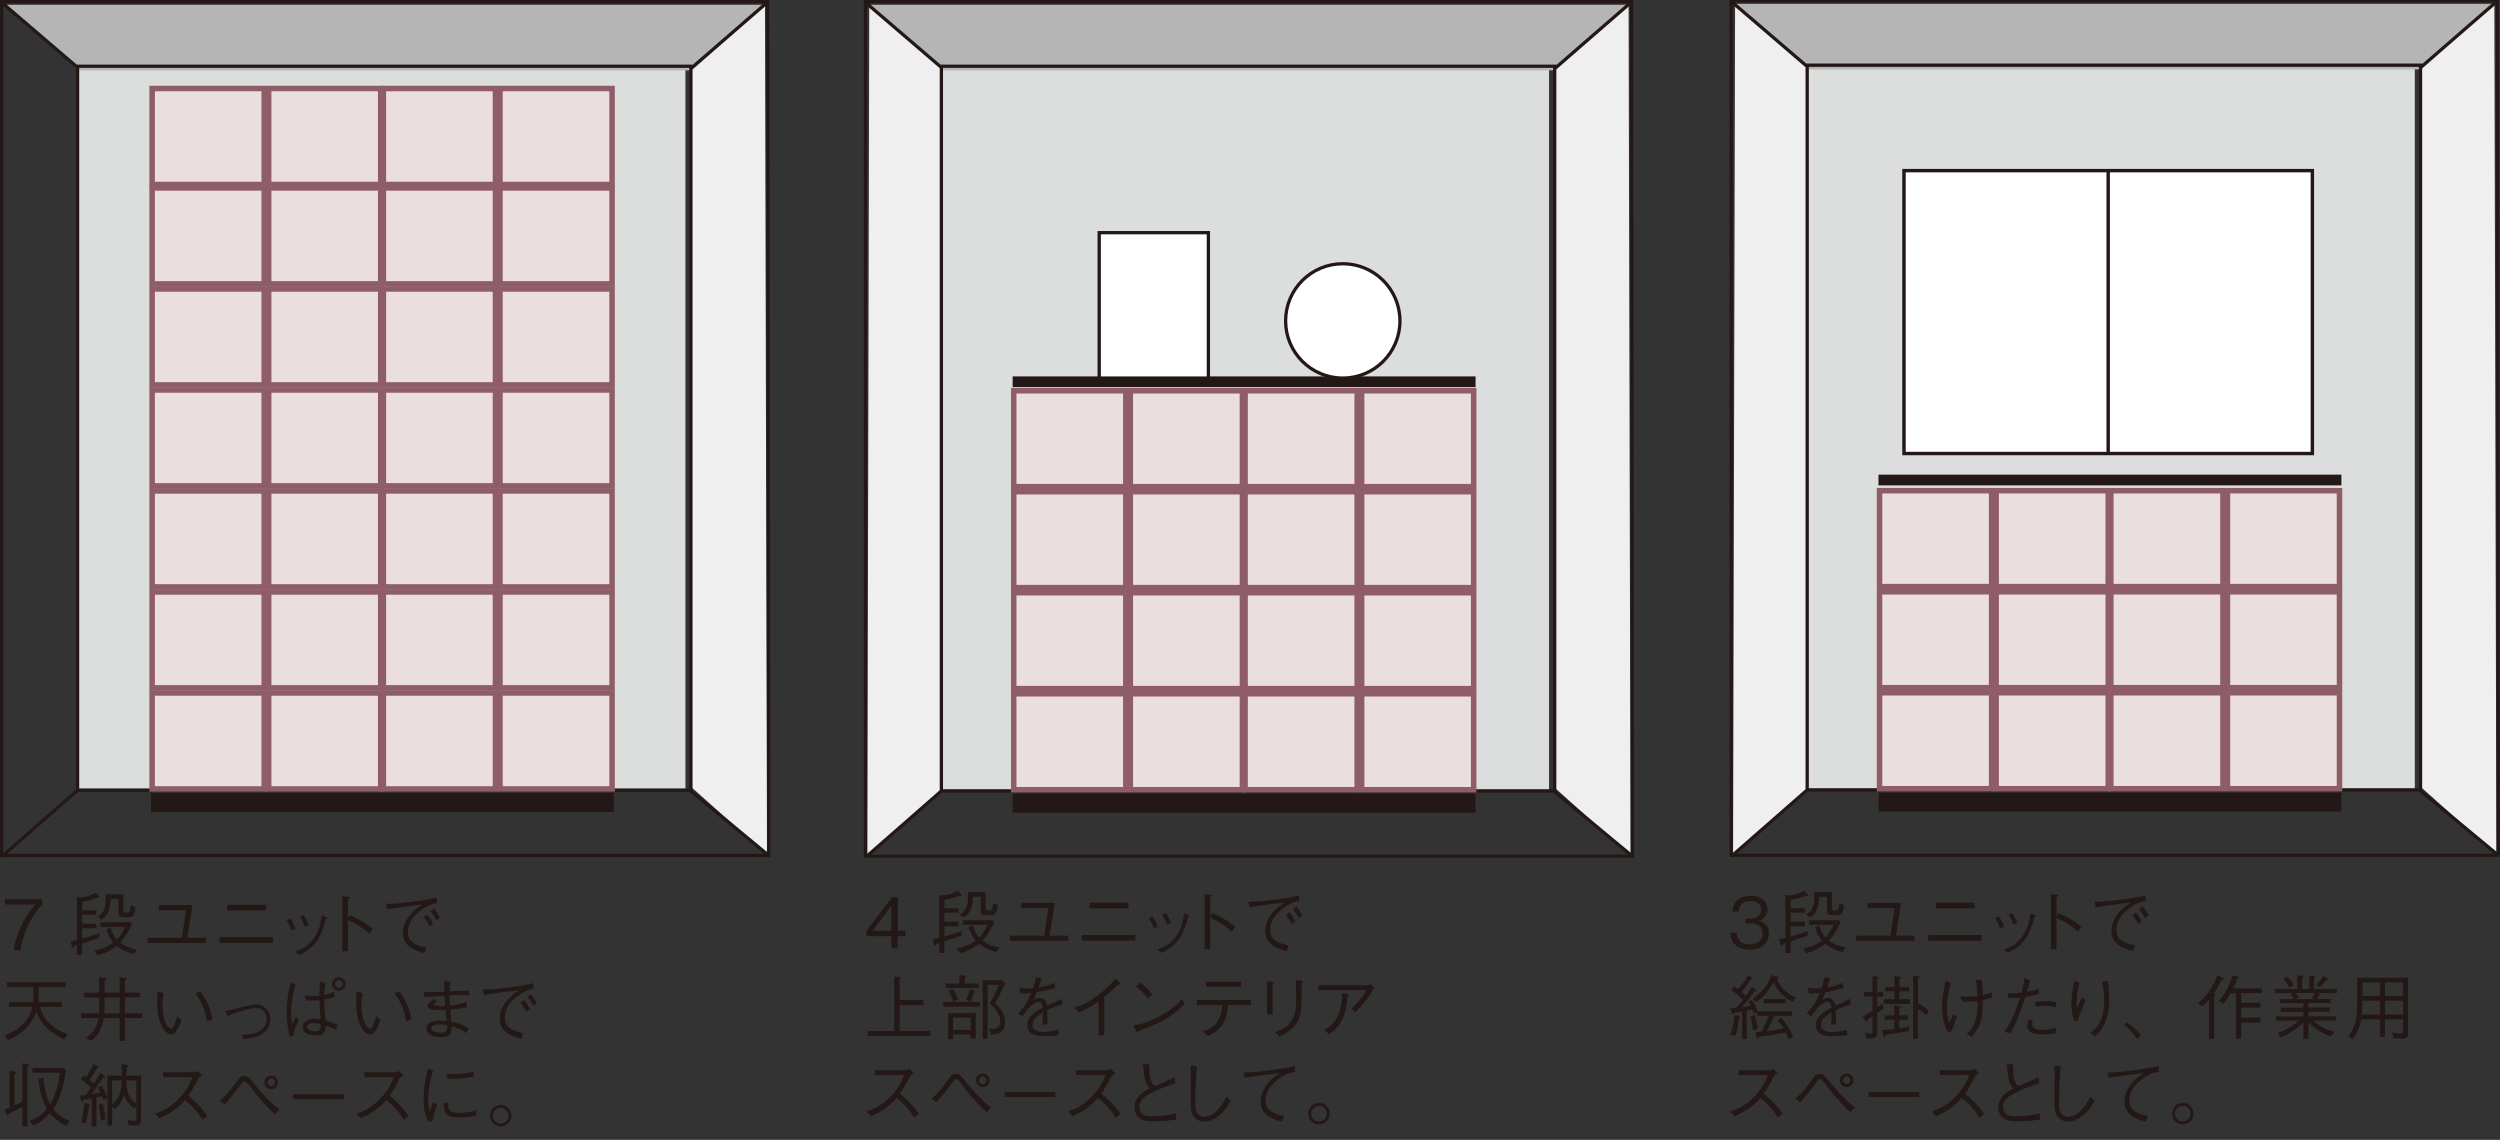 <?xml version="1.0" encoding="utf-8"?>
<!-- Generator: Adobe Illustrator 28.2.0, SVG Export Plug-In . SVG Version: 6.00 Build 0)  -->
<svg version="1.1" id="レイヤー_1" xmlns="http://www.w3.org/2000/svg" xmlns:xlink="http://www.w3.org/1999/xlink" x="0px"
	 y="0px" viewBox="0 0 420.21 191.59" style="enable-background:new 0 0 420.21 191.59;" xml:space="preserve">
<rect x="0" y="0" width="420.21" height="191.59" fill="#333333" stroke="none"/>
<style type="text/css">
	.st0{fill:#DCDDDD;}
	.st1{fill:#B5B5B6;}
	.st2{fill:#EFEFEF;}
	.st3{clip-path:url(#SVGID_00000057863287341412195550000015983444827301800838_);fill:none;stroke:#231815;stroke-width:0.554;}
	.st4{fill:none;stroke:#231815;stroke-width:3.191;}
	.st5{fill:#EADEE0;}
	.st6{fill:none;stroke:#8E5D68;stroke-width:0.923;}
	.st7{clip-path:url(#SVGID_00000150096917210719867820000014247199699179865237_);fill:none;stroke:#231815;stroke-width:0.554;}
	.st8{fill:none;stroke:#231815;stroke-width:1.806;}
	.st9{clip-path:url(#SVGID_00000040552214255443460530000010462628960457227699_);fill:#FFFFFF;}
	.st10{clip-path:url(#SVGID_00000120550844807065492270000000528468973158718602_);fill:none;stroke:#231815;stroke-width:0.554;}
	.st11{clip-path:url(#SVGID_00000078004788498010523370000018106693856291965834_);fill:#FFFFFF;}
	.st12{clip-path:url(#SVGID_00000013879090832870563220000005329341271695582594_);fill:none;stroke:#231815;stroke-width:0.554;}
	.st13{fill:none;stroke:#231815;stroke-width:0.554;}
	.st14{fill:#FFFFFF;}
	.st15{fill:none;stroke:#231815;stroke-width:0.576;}
	.st16{fill:#231815;}
</style>
<g>
	<rect x="12.98" y="11.47" class="st0" width="102.23" height="121.11"/>
	<polygon class="st1" points="0.96,0.81 13.31,11.83 116.24,11.83 128.59,0.81 	"/>
	<polygon class="st2" points="116.24,11.83 116.24,132.33 128.92,143.67 128.58,0.82 	"/>
	<g>
		<g>
			<defs>
				<rect id="SVGID_1_" width="129.49" height="144.22"/>
			</defs>
			<clipPath id="SVGID_00000090986954752811067340000002900246139140766622_">
				<use xlink:href="#SVGID_1_"  style="overflow:visible;"/>
			</clipPath>
			
				<path style="clip-path:url(#SVGID_00000090986954752811067340000002900246139140766622_);fill:none;stroke:#231815;stroke-width:0.554;" d="
				M129.04,0.28H0.28v143.51h128.94L129.04,0.28z M116.02,11.61l12.65-10.96 M13.04,11.34L0.25,0.39 M115.95,132.82l13.19,10.92
				 M13.04,132.82L0.25,144.01 M116.14,132.82H13.04V11.13h103.09v121.69H116.14z"/>
		</g>
	</g>
	<line class="st4" x1="25.38" y1="134.86" x2="103.19" y2="134.86"/>
	<rect x="25.56" y="116.48" class="st5" width="18.84" height="16.13"/>
	<rect x="25.57" y="116.48" class="st6" width="18.84" height="16.13"/>
	<rect x="45.16" y="116.48" class="st5" width="18.83" height="16.13"/>
	<rect x="45.16" y="116.48" class="st6" width="18.83" height="16.13"/>
	<rect x="25.56" y="99.5" class="st5" width="18.84" height="16.12"/>
	<rect x="25.57" y="99.5" class="st6" width="18.84" height="16.12"/>
	<rect x="45.16" y="99.5" class="st5" width="18.83" height="16.12"/>
	<rect x="45.16" y="99.5" class="st6" width="18.83" height="16.12"/>
	<rect x="25.56" y="82.52" class="st5" width="18.84" height="16.13"/>
	<rect x="25.57" y="82.52" class="st6" width="18.84" height="16.13"/>
	<rect x="45.16" y="82.52" class="st5" width="18.83" height="16.13"/>
	<rect x="45.16" y="82.52" class="st6" width="18.83" height="16.13"/>
	<rect x="25.56" y="65.55" class="st5" width="18.84" height="16.12"/>
	<rect x="25.57" y="65.55" class="st6" width="18.84" height="16.12"/>
	<rect x="45.16" y="65.55" class="st5" width="18.83" height="16.12"/>
	<rect x="45.16" y="65.55" class="st6" width="18.83" height="16.12"/>
	<rect x="25.56" y="48.57" class="st5" width="18.84" height="16.12"/>
	<rect x="25.57" y="48.57" class="st6" width="18.84" height="16.13"/>
	<rect x="45.16" y="48.57" class="st5" width="18.83" height="16.12"/>
	<rect x="45.16" y="48.57" class="st6" width="18.83" height="16.13"/>
	<rect x="25.56" y="31.59" class="st5" width="18.84" height="16.13"/>
	<rect x="25.57" y="31.59" class="st6" width="18.84" height="16.13"/>
	<rect x="45.16" y="31.59" class="st5" width="18.83" height="16.13"/>
	<rect x="45.16" y="31.59" class="st6" width="18.83" height="16.13"/>
	<rect x="25.56" y="14.88" class="st5" width="18.84" height="16.13"/>
	<rect x="25.57" y="14.88" class="st6" width="18.84" height="16.13"/>
	<rect x="45.16" y="14.88" class="st5" width="18.83" height="16.13"/>
	<rect x="45.16" y="14.88" class="st6" width="18.83" height="16.13"/>
	<rect x="64.44" y="116.48" class="st5" width="18.84" height="16.13"/>
	<rect x="64.44" y="116.48" class="st6" width="18.84" height="16.13"/>
	<rect x="84.04" y="116.48" class="st5" width="18.83" height="16.13"/>
	<rect x="84.04" y="116.48" class="st6" width="18.84" height="16.13"/>
	<rect x="64.44" y="99.5" class="st5" width="18.84" height="16.12"/>
	<rect x="64.44" y="99.5" class="st6" width="18.84" height="16.12"/>
	<rect x="84.04" y="99.5" class="st5" width="18.83" height="16.12"/>
	<rect x="84.04" y="99.5" class="st6" width="18.84" height="16.12"/>
	<rect x="64.44" y="82.52" class="st5" width="18.84" height="16.13"/>
	<rect x="64.44" y="82.52" class="st6" width="18.84" height="16.13"/>
	<rect x="84.04" y="82.52" class="st5" width="18.83" height="16.13"/>
	<rect x="84.04" y="82.52" class="st6" width="18.84" height="16.13"/>
	<rect x="64.44" y="65.55" class="st5" width="18.84" height="16.12"/>
	<rect x="64.44" y="65.55" class="st6" width="18.84" height="16.12"/>
	<rect x="84.04" y="65.55" class="st5" width="18.83" height="16.12"/>
	<rect x="84.04" y="65.55" class="st6" width="18.84" height="16.12"/>
	<rect x="64.44" y="48.57" class="st5" width="18.84" height="16.12"/>
	<rect x="64.44" y="48.57" class="st6" width="18.84" height="16.13"/>
	<rect x="84.04" y="48.57" class="st5" width="18.83" height="16.12"/>
	<rect x="84.04" y="48.57" class="st6" width="18.84" height="16.13"/>
	<rect x="64.44" y="31.59" class="st5" width="18.84" height="16.13"/>
	<rect x="64.44" y="31.59" class="st6" width="18.84" height="16.13"/>
	<rect x="84.04" y="31.59" class="st5" width="18.83" height="16.13"/>
	<rect x="84.04" y="31.59" class="st6" width="18.84" height="16.13"/>
	<rect x="64.44" y="14.88" class="st5" width="18.84" height="16.13"/>
	<rect x="64.44" y="14.88" class="st6" width="18.84" height="16.13"/>
	<rect x="84.04" y="14.88" class="st5" width="18.83" height="16.13"/>
	<rect x="84.04" y="14.88" class="st6" width="18.84" height="16.13"/>
	<rect x="158.14" y="11.47" class="st0" width="102.23" height="121.24"/>
	<polygon class="st1" points="146.11,0.81 158.46,11.82 261.39,11.82 273.74,0.81 	"/>
	<polygon class="st2" points="145.78,143.81 158.46,132.46 158.46,11.83 146.11,0.81 	"/>
	<polygon class="st2" points="261.39,11.82 261.39,132.46 274.07,143.81 273.74,0.82 	"/>
	<g>
		<g>
			<defs>
				<rect id="SVGID_00000101819954739424608880000017082882528887997056_" x="145.19" width="129.49" height="144.35"/>
			</defs>
			<clipPath id="SVGID_00000177476310032950112820000013869779780357427589_">
				<use xlink:href="#SVGID_00000101819954739424608880000017082882528887997056_"  style="overflow:visible;"/>
			</clipPath>
			
				<path style="clip-path:url(#SVGID_00000177476310032950112820000013869779780357427589_);fill:none;stroke:#231815;stroke-width:0.554;" d="
				M274.23,0.28H145.47v143.64H274.4L274.23,0.28z M261.22,11.61l12.64-10.96 M158.23,11.34L145.45,0.39 M261.14,132.95l13.18,10.92
				 M158.23,132.95l-12.79,11.19 M261.32,132.95H158.23V11.13h103.09V132.95z"/>
		</g>
	</g>
	<line class="st4" x1="170.21" y1="134.99" x2="248.02" y2="134.99"/>
	<line class="st8" x1="170.21" y1="64.17" x2="248.02" y2="64.17"/>
	<rect x="170.39" y="116.61" class="st5" width="18.84" height="16.13"/>
	<rect x="170.39" y="116.61" class="st6" width="18.84" height="16.13"/>
	<rect x="189.99" y="116.61" class="st5" width="18.84" height="16.13"/>
	<rect x="189.99" y="116.61" class="st6" width="18.84" height="16.13"/>
	<rect x="170.39" y="99.63" class="st5" width="18.84" height="16.12"/>
	<rect x="170.39" y="99.63" class="st6" width="18.84" height="16.12"/>
	<rect x="189.99" y="99.63" class="st5" width="18.84" height="16.12"/>
	<rect x="189.99" y="99.63" class="st6" width="18.84" height="16.12"/>
	<rect x="170.39" y="82.65" class="st5" width="18.84" height="16.12"/>
	<rect x="170.39" y="82.65" class="st6" width="18.84" height="16.12"/>
	<rect x="189.99" y="82.65" class="st5" width="18.84" height="16.12"/>
	<rect x="189.99" y="82.65" class="st6" width="18.84" height="16.12"/>
	<rect x="170.39" y="65.68" class="st5" width="18.84" height="16.12"/>
	<rect x="170.39" y="65.68" class="st6" width="18.84" height="16.12"/>
	<rect x="189.99" y="65.68" class="st5" width="18.84" height="16.12"/>
	<rect x="189.99" y="65.68" class="st6" width="18.84" height="16.12"/>
	<rect x="209.28" y="116.61" class="st5" width="18.84" height="16.13"/>
	<rect x="209.28" y="116.61" class="st6" width="18.84" height="16.13"/>
	<rect x="228.87" y="116.61" class="st5" width="18.83" height="16.13"/>
	<rect x="228.87" y="116.61" class="st6" width="18.83" height="16.13"/>
	<rect x="209.28" y="99.63" class="st5" width="18.84" height="16.12"/>
	<rect x="209.28" y="99.63" class="st6" width="18.84" height="16.12"/>
	<rect x="228.87" y="99.63" class="st5" width="18.83" height="16.12"/>
	<rect x="228.87" y="99.63" class="st6" width="18.83" height="16.12"/>
	<rect x="209.28" y="82.65" class="st5" width="18.84" height="16.12"/>
	<rect x="209.28" y="82.65" class="st6" width="18.84" height="16.12"/>
	<rect x="228.87" y="82.65" class="st5" width="18.83" height="16.12"/>
	<rect x="228.87" y="82.65" class="st6" width="18.83" height="16.12"/>
	<rect x="209.28" y="65.68" class="st5" width="18.84" height="16.12"/>
	<rect x="209.28" y="65.68" class="st6" width="18.84" height="16.12"/>
	<rect x="228.87" y="65.68" class="st5" width="18.83" height="16.12"/>
	<rect x="228.87" y="65.68" class="st6" width="18.83" height="16.12"/>
	<g>
		<g>
			<defs>
				<rect id="SVGID_00000109005441575927712830000009179958399815246015_" x="145.19" width="129.49" height="144.35"/>
			</defs>
			<clipPath id="SVGID_00000083057186515682356930000003979193533760403361_">
				<use xlink:href="#SVGID_00000109005441575927712830000009179958399815246015_"  style="overflow:visible;"/>
			</clipPath>
			<path style="clip-path:url(#SVGID_00000083057186515682356930000003979193533760403361_);fill:#FFFFFF;" d="M235.31,53.94
				c0,5.31-4.3,9.61-9.61,9.61s-9.61-4.3-9.61-9.61s4.3-9.61,9.61-9.61C231.01,44.33,235.31,48.64,235.31,53.94"/>
		</g>
		<g>
			<defs>
				<rect id="SVGID_00000060721625870637410150000014657119675802262949_" x="145.19" width="129.49" height="144.35"/>
			</defs>
			<clipPath id="SVGID_00000178190723875683675470000015749170382975444911_">
				<use xlink:href="#SVGID_00000060721625870637410150000014657119675802262949_"  style="overflow:visible;"/>
			</clipPath>
			
				<path style="clip-path:url(#SVGID_00000178190723875683675470000015749170382975444911_);fill:none;stroke:#231815;stroke-width:0.554;" d="
				M235.31,53.94c0,5.31-4.3,9.61-9.61,9.61s-9.61-4.3-9.61-9.61s4.3-9.61,9.61-9.61C231.01,44.33,235.31,48.64,235.31,53.94z"/>
		</g>
		<g>
			<defs>
				<rect id="SVGID_00000075138569305739922530000018331314952543996333_" x="145.19" width="129.49" height="144.35"/>
			</defs>
			<clipPath id="SVGID_00000043440771119043643940000001554836201441220240_">
				<use xlink:href="#SVGID_00000075138569305739922530000018331314952543996333_"  style="overflow:visible;"/>
			</clipPath>
			
				<rect x="184.76" y="39.11" style="clip-path:url(#SVGID_00000043440771119043643940000001554836201441220240_);fill:#FFFFFF;" width="18.35" height="24.44"/>
		</g>
		<g>
			<defs>
				<rect id="SVGID_00000106146735406251743070000011024492396723157926_" x="145.19" width="129.49" height="144.35"/>
			</defs>
			<clipPath id="SVGID_00000030484572555112718580000016469783338874855846_">
				<use xlink:href="#SVGID_00000106146735406251743070000011024492396723157926_"  style="overflow:visible;"/>
			</clipPath>
			
				<rect x="184.76" y="39.11" style="clip-path:url(#SVGID_00000030484572555112718580000016469783338874855846_);fill:none;stroke:#231815;stroke-width:0.554;" width="18.35" height="24.44"/>
		</g>
	</g>
	<rect x="303.66" y="11.3" class="st0" width="102.23" height="121.24"/>
	<polygon class="st1" points="291.64,0.65 303.99,11.66 406.92,11.66 419.26,0.65 	"/>
	<polygon class="st2" points="291.64,0.65 303.99,11.66 303.99,132.29 291.3,143.64 	"/>
	<polygon class="st2" points="419.26,0.65 406.92,11.66 406.92,132.29 419.6,143.64 	"/>
	<path class="st13" d="M419.76,0.11H290.99v143.64h128.94L419.76,0.11z M406.74,11.45l12.64-10.96 M303.76,11.18L290.97,0.22
		 M406.67,132.78l13.18,10.92 M303.76,132.78l-12.79,11.19 M406.85,132.78H303.76V10.96h103.09V132.78z"/>
	<line class="st4" x1="315.74" y1="134.83" x2="393.55" y2="134.83"/>
	<line class="st8" x1="315.74" y1="80.68" x2="393.55" y2="80.68"/>
	<rect x="315.92" y="116.44" class="st5" width="18.84" height="16.13"/>
	<rect x="315.92" y="116.44" class="st6" width="18.84" height="16.13"/>
	<rect x="335.52" y="116.44" class="st5" width="18.84" height="16.13"/>
	<rect x="335.52" y="116.44" class="st6" width="18.84" height="16.13"/>
	<rect x="315.92" y="99.47" class="st5" width="18.84" height="16.12"/>
	<rect x="315.92" y="99.47" class="st6" width="18.84" height="16.12"/>
	<rect x="335.52" y="99.47" class="st5" width="18.84" height="16.12"/>
	<rect x="335.52" y="99.47" class="st6" width="18.84" height="16.12"/>
	<rect x="315.92" y="82.48" class="st5" width="18.84" height="16.12"/>
	<rect x="315.92" y="82.48" class="st6" width="18.84" height="16.12"/>
	<rect x="335.52" y="82.48" class="st5" width="18.84" height="16.12"/>
	<rect x="335.52" y="82.48" class="st6" width="18.84" height="16.12"/>
	<rect x="354.8" y="116.44" class="st5" width="18.84" height="16.13"/>
	<rect x="354.8" y="116.44" class="st6" width="18.84" height="16.13"/>
	<rect x="374.4" y="116.44" class="st5" width="18.83" height="16.13"/>
	<rect x="374.4" y="116.44" class="st6" width="18.83" height="16.13"/>
	<rect x="354.8" y="99.47" class="st5" width="18.84" height="16.12"/>
	<rect x="354.8" y="99.47" class="st6" width="18.84" height="16.12"/>
	<rect x="374.4" y="99.47" class="st5" width="18.83" height="16.12"/>
	<rect x="374.4" y="99.47" class="st6" width="18.83" height="16.12"/>
	<rect x="354.8" y="82.48" class="st5" width="18.84" height="16.12"/>
	<rect x="354.8" y="82.48" class="st6" width="18.84" height="16.12"/>
	<rect x="374.4" y="82.48" class="st5" width="18.83" height="16.12"/>
	<rect x="374.4" y="82.48" class="st6" width="18.83" height="16.12"/>
	<rect x="320.03" y="28.68" class="st14" width="68.64" height="47.55"/>
	<rect x="320.03" y="28.68" class="st15" width="68.64" height="47.55"/>
	<line class="st15" x1="354.35" y1="76.23" x2="354.35" y2="28.68"/>
	<g>
		<path class="st16" d="M3.43,159.75H2.31c0.17-1.45,0.67-2.83,1.28-4.15c0.84-1.78,1.54-2.62,2.36-3.57H0.82v-0.88h6.29v0.88
			C5.11,154.15,3.87,156.86,3.43,159.75z"/>
		<path class="st16" d="M16.3,150.93c-0.94,0.32-1.57,0.48-2.51,0.68v1.41h2.39v0.73H13.8v1.51h2.39v0.77H13.8v1.74
			c0.94-0.26,1.79-0.52,2.89-0.92v0.74c-0.95,0.35-1.91,0.69-2.89,1v1.94h-0.86v-1.68c-0.18,0.06-0.29,0.09-0.44,0.13
			c-0.15,0.27-0.18,0.31-0.26,0.31c-0.09,0-0.12-0.08-0.17-0.24l-0.24-0.79c0.4-0.09,0.47-0.11,1.1-0.27v-7.22l0.65,0.09
			c0.32,0,0.97-0.17,1.31-0.28c0.54-0.18,0.94-0.38,1.21-0.52l0.52,0.6c0.02,0.04,0.11,0.14,0.11,0.19
			C16.73,150.97,16.55,150.96,16.3,150.93z M22.51,160.39c-0.61-0.18-1.81-0.52-2.89-1.41c-0.85,0.68-1.73,1.19-3.19,1.59
			l-0.58-0.77c1-0.25,2.1-0.54,3.22-1.35c-0.24-0.27-0.86-0.98-1.19-2.25l0.75-0.29c0.08,0.38,0.27,1.24,1.02,2.03
			c0.67-0.72,1.05-1.42,1.38-2.14h-4.15v-0.77h5.02l0.26,0.32c-0.33,0.72-0.94,2.03-1.96,3.09c0.91,0.68,1.83,0.97,2.85,1.17
			L22.51,160.39z M21.81,154.16h-1.05c-0.71,0-0.85-0.14-0.85-0.77v-2.31h-1.32c-0.06,1.25-0.12,2.63-1.57,3.5l-0.61-0.52
			c1.28-0.8,1.41-1.66,1.34-3.75h2.98v2.52c0,0.39,0,0.44,0.07,0.5c0.05,0.06,0.17,0.06,0.33,0.06h0.33c0.22,0,0.32-0.14,0.37-0.27
			c0.05-0.17,0.06-0.25,0.17-0.99l0.79,0.37C22.62,153.58,22.43,154.16,21.81,154.16z"/>
		<path class="st16" d="M31.27,153H26.7v-0.88h5.65l-0.86,5.51h3.12v0.86H24.8v-0.86h5.77L31.27,153z"/>
		<path class="st16" d="M36.9,157.51h8.99v0.95H36.9V157.51z M38.2,153.03v-0.95h6.53v0.95H38.2z"/>
		<path class="st16" d="M48.82,154.37c0.18,0.29,0.57,0.95,0.84,1.7l-0.65,0.31c-0.26-0.73-0.6-1.34-0.83-1.7L48.82,154.37z
			 M49.62,159.93c1-0.37,2.1-0.75,3.16-2.27c1-1.43,1.17-2.73,1.3-3.8l0.61,0.24c0.27,0.08,0.34,0.14,0.34,0.2
			c0,0.08-0.04,0.09-0.27,0.18c-0.31,1.17-0.73,2.56-1.45,3.6c-0.99,1.45-2.04,1.97-3.02,2.44L49.62,159.93z M51.06,153.83
			c0.24,0.33,0.59,0.98,0.84,1.68l-0.65,0.27c-0.28-0.75-0.66-1.41-0.83-1.68L51.06,153.83z"/>
		<path class="st16" d="M58.82,153.83c2,0.87,2.79,1.42,3.86,2.3l-0.58,0.82c-0.35-0.31-0.8-0.71-1.61-1.24
			c-0.94-0.62-1.48-0.85-2.01-1.06v5.24h-0.94v-9.2l0.89,0.05c0.06,0,0.33,0.01,0.33,0.17c0,0.07-0.09,0.13-0.28,0.26v3.33
			L58.82,153.83z"/>
		<path class="st16" d="M64.89,151.92c1.02-0.01,1.87-0.02,4.43-0.35c2.63-0.34,3.24-0.5,4.06-0.72l0.07,0.92
			c-1.14,0.2-2.16,0.78-3.04,1.51c-0.72,0.59-1.85,1.73-1.85,3.32c0,1.52,0.87,2.2,3.11,2.65l-0.34,0.95
			c-1.08-0.27-3.62-0.89-3.62-3.34c0-1.59,0.91-2.82,1.66-3.56c0.54-0.54,0.98-0.84,1.65-1.25c-1.83,0.17-4.67,0.58-5.95,0.79
			L64.89,151.92z M71.82,153.7c0.51,0.6,0.87,1.3,0.98,1.51l-0.59,0.48c-0.27-0.56-0.78-1.24-1.01-1.53L71.82,153.7z M72.95,152.69
			c0.42,0.52,0.8,1.12,1.01,1.51l-0.59,0.49c-0.27-0.52-0.74-1.21-1.01-1.54L72.95,152.69z"/>
	</g>
	<g>
		<path class="st16" d="M1.54,169.24v-0.8h4.03c0.04-0.55,0.06-0.95,0.06-2.52H1.15v-0.82h9.91v0.82H6.51c0,0.75,0,1.8-0.02,2.52
			h3.89v0.8H6.75c0.14,1.06,0.9,2.13,1.65,2.84c1.06,1,2.21,1.46,2.97,1.77l-0.53,0.86c-2.39-1.12-3.84-2.4-4.74-4.63
			c-0.44,1.12-1.2,3.09-4.71,4.76l-0.61-0.79c1.39-0.56,3.99-1.74,4.63-4.81H1.54z"/>
		<path class="st16" d="M21,171.12v3.84h-0.9v-3.84h-2.67c-0.15,0.93-0.25,1.44-0.75,2.32c-0.54,0.95-1.17,1.35-1.43,1.52
			l-0.79-0.52c0.39-0.25,1.28-0.85,1.8-2.21c0.18-0.47,0.24-0.79,0.28-1.11h-2.92v-0.79h3.02c0.01-0.2,0.04-0.38,0.04-1.01v-1.66
			H14.1v-0.8h2.58c-0.01-1.11-0.02-1.65-0.07-2.57l0.99,0.07c0.19,0.01,0.32,0.05,0.32,0.15c0,0.11-0.14,0.18-0.35,0.27v2.07h2.54
			v-2.54l0.95,0.05c0.09,0,0.25,0.01,0.25,0.13c0,0.12-0.14,0.2-0.31,0.28v2.08h2.54v0.8H21v2.67h2.92v0.79L21,171.12L21,171.12z
			 M20.11,167.66h-2.54v1.51c0,0.51-0.01,0.77-0.04,1.17h2.58C20.11,170.34,20.11,167.66,20.11,167.66z"/>
		<path class="st16" d="M27.5,166.94c-0.06,0.32-0.2,1-0.2,2c0,2.88,1.07,3.97,1.47,3.97c0.42,0,0.85-1.48,1.02-2.12l0.71,0.65
			c-0.27,0.77-0.86,2.43-1.75,2.43c-1.05,0-1.77-1.79-1.81-1.92c-0.47-1.17-0.52-2.72-0.52-3.63c0-0.81,0.05-1.37,0.07-1.7
			L27.5,166.94z M33.64,166.66c1.39,1.58,1.88,3.72,2.08,4.69l-0.92,0.31c-0.44-2.54-1.26-3.78-1.97-4.72L33.64,166.66z"/>
		<path class="st16" d="M37.81,169.97c0.72-0.13,0.92-0.18,2.73-0.66c1.05-0.28,1.78-0.47,2.57-0.47c1.17,0,2.31,0.93,2.31,2.4
			c0,0.92-0.41,2.03-1.38,2.59c-0.61,0.35-1.3,0.54-1.98,0.68c-0.41,0.08-0.71,0.13-1.15,0.18l-0.37-0.73
			c0.81-0.05,2.25-0.12,3.26-0.77c0.85-0.54,1.04-1.44,1.04-1.88c0-0.54-0.37-1.88-1.72-1.88c-0.52,0-2.12,0.24-4.85,1.34
			L37.81,169.97z"/>
		<path class="st16" d="M48.7,174.2c-0.39-1.33-0.52-3.1-0.52-4.11c0-1.65,0.25-3.3,0.67-4.9l0.84,0.27
			c-0.54,1.92-0.74,3.15-0.74,4.55c0,1.07,0.07,1.59,0.15,2.14c0.39-0.75,0.42-0.85,0.61-1.26l0.53,0.55
			c-0.28,0.58-0.81,1.67-0.93,2.64L48.7,174.2z M56.2,167.61c-0.73,0.18-1,0.24-1.72,0.37c0.05,1.33,0.09,2.18,0.21,3.52
			c0.64,0.19,1.13,0.37,2.03,0.8l-0.25,0.86c-0.85-0.46-1.35-0.65-1.72-0.77c-0.02,0.72-0.05,1.65-1.67,1.65
			c-1.34,0-2.21-0.52-2.21-1.39c0-0.82,0.82-1.4,1.91-1.4c0.15,0,0.47,0.01,1.1,0.07c-0.09-1.31-0.14-2.05-0.19-3.23
			c-0.27,0.04-0.75,0.09-1.48,0.09c-0.32,0-0.51-0.01-0.81-0.04l-0.19-0.86c0.8,0.12,0.92,0.13,1.47,0.13c0.5,0,0.67-0.02,1.01-0.06
			c0-0.46,0.01-1.38,0.09-2.39l0.92,0.31c-0.07,0.34-0.15,0.72-0.21,1.96c0.71-0.16,1.13-0.29,1.68-0.55L56.2,167.61z M52.7,171.96
			c-0.55,0-1.07,0.22-1.07,0.62c0,0.55,0.8,0.77,1.4,0.77c0.79,0,0.9-0.42,0.9-0.85c0-0.19-0.01-0.25-0.04-0.35
			C53.63,172.09,53.11,171.96,52.7,171.96z M55.83,165.4c0-0.64,0.51-1.13,1.14-1.13c0.6,0,1.15,0.46,1.15,1.13
			c0,0.65-0.52,1.13-1.17,1.13C56.35,166.53,55.83,166.04,55.83,165.4z M57.61,165.4c0-0.38-0.29-0.65-0.64-0.65
			c-0.38,0-0.66,0.29-0.66,0.65c0,0.35,0.29,0.65,0.65,0.65C57.33,166.04,57.61,165.76,57.61,165.4z"/>
		<path class="st16" d="M60.95,166.94c-0.06,0.32-0.2,1-0.2,2c0,2.88,1.07,3.97,1.47,3.97c0.42,0,0.85-1.48,1.02-2.12l0.71,0.65
			c-0.27,0.77-0.86,2.43-1.75,2.43c-1.05,0-1.77-1.79-1.81-1.92c-0.47-1.17-0.52-2.72-0.52-3.63c0-0.81,0.05-1.37,0.07-1.7
			L60.95,166.94z M67.09,166.66c1.39,1.58,1.88,3.72,2.08,4.69l-0.92,0.31c-0.44-2.54-1.26-3.78-1.97-4.72L67.09,166.66z"/>
		<path class="st16" d="M78.47,169.3c-0.91,0.24-2.14,0.34-2.76,0.4c0.02,0.39,0.08,1.11,0.15,2.01c0.92,0.21,1.64,0.42,2.91,1.11
			l-0.37,0.86c-0.62-0.46-1.21-0.8-2.49-1.19c0,0.79-0.02,1.86-1.74,1.86c-1.8,0-2.52-0.79-2.52-1.47c0-0.92,1.08-1.32,2.32-1.32
			c0.22,0,0.52,0.01,1.12,0.07c-0.04-0.29-0.19-1.61-0.22-1.87c-0.2,0.01-0.45,0.02-0.98,0.02c-0.84,0-1.99-0.06-1.99-0.66
			c0-0.44,0.53-0.82,1.07-1.2l0.48,0.39c-0.11,0.11-0.13,0.12-0.39,0.31c-0.12,0.08-0.17,0.12-0.17,0.2c0,0.2,0.37,0.27,1.37,0.27
			c0.09,0,0.5-0.01,0.58,0c-0.06-0.54-0.06-0.67-0.13-1.75c-0.53,0.04-2.92,0.22-3.4,0.25l-0.09-0.86c0.55,0.01,1.51,0.04,3.47-0.06
			c-0.01-0.25-0.02-0.47-0.02-0.84c0-0.58,0.02-0.8,0.05-1.04l1.07,0.27c-0.15,0.4-0.19,1.02-0.21,1.57
			c0.62-0.04,1.91-0.12,3.25-0.12v0.8c-0.33-0.04-0.58-0.07-1.24-0.07c-0.79,0-1.59,0.05-2.04,0.07c0,0.22,0.05,1.22,0.08,1.71
			c1.03-0.09,1.59-0.24,2.8-0.64L78.47,169.3z M73.95,172.18c-0.8,0-1.47,0.26-1.47,0.68c0,0.59,1.07,0.72,1.65,0.72
			c0.97,0,1.04-0.5,1.03-1.28C74.59,172.22,74.27,172.18,73.95,172.18z"/>
		<path class="st16" d="M81.17,166.32c1.02-0.01,1.87-0.02,4.43-0.35c2.63-0.34,3.24-0.5,4.06-0.72l0.07,0.92
			c-1.14,0.2-2.16,0.78-3.04,1.51c-0.72,0.59-1.85,1.73-1.85,3.32c0,1.52,0.87,2.2,3.11,2.65l-0.34,0.95
			c-1.08-0.27-3.62-0.89-3.62-3.34c0-1.59,0.91-2.82,1.66-3.56c0.54-0.54,0.98-0.84,1.65-1.25c-1.83,0.17-4.67,0.58-5.95,0.79
			L81.17,166.32z M88.11,168.09c0.51,0.6,0.87,1.3,0.98,1.51l-0.59,0.48c-0.27-0.57-0.78-1.24-1.01-1.53L88.11,168.09z
			 M89.24,167.08c0.42,0.52,0.8,1.12,1.01,1.51l-0.59,0.49c-0.27-0.52-0.74-1.21-1.01-1.54L89.24,167.08z"/>
	</g>
	<g>
		<path class="st16" d="M3.75,178.72l0.86,0.12c0.09,0.01,0.27,0.05,0.27,0.18c0,0.14-0.15,0.2-0.27,0.26v10.06H3.75v-3.31
			c-0.75,0.42-1.51,0.82-2.29,1.19c-0.07,0.17-0.14,0.29-0.25,0.29c-0.06,0-0.11-0.04-0.15-0.2l-0.26-0.82
			c0.28-0.12,0.55-0.24,0.82-0.35v-6.18l0.92,0.19c0.06,0,0.18,0.04,0.18,0.14c0,0.13-0.15,0.21-0.27,0.28v5.21
			c0.54-0.25,0.81-0.39,1.3-0.64C3.75,185.14,3.75,178.72,3.75,178.72z M11.11,189.24c-1.28-0.67-1.9-1.15-2.7-2.12
			c-0.92,0.99-1.58,1.44-2.79,2.06l-0.71-0.74c1.39-0.55,2.08-1.06,2.97-2.05c-0.75-1.37-1.15-2.59-1.44-5.07l0.85-0.19
			c0.26,2.3,0.6,3.37,1.14,4.51c1.01-1.71,1.44-3.68,1.63-5.34H5.44v-0.79h5.31l0.33,0.42c-0.06,0.47-0.24,1.8-0.71,3.36
			c-0.58,1.91-1.18,2.78-1.4,3.12c0.79,1,1.5,1.46,2.76,2.01L11.11,189.24z"/>
		<path class="st16" d="M17.35,184.88c-0.14-0.4-0.15-0.44-0.22-0.61c-0.08,0.02-0.79,0.15-0.92,0.18v4.89h-0.79v-4.74
			c-0.47,0.08-0.93,0.18-1.38,0.25c-0.04,0.08-0.12,0.28-0.25,0.28c-0.09,0-0.14-0.14-0.17-0.21l-0.27-0.8
			c0.34,0,0.62-0.01,1.04-0.05c0.25-0.33,0.58-0.77,0.91-1.27c-0.65-0.68-1.4-1.2-1.7-1.41l0.46-0.64c0.07,0.05,0.09,0.07,0.4,0.31
			c0.54-0.8,0.88-1.4,1.26-2.21l0.77,0.4c0.04,0.01,0.13,0.07,0.13,0.13c0,0.11-0.14,0.12-0.29,0.14c-0.6,1.03-1.04,1.65-1.28,2
			c0.21,0.18,0.41,0.34,0.72,0.62c0.27-0.41,0.73-1.14,1.1-1.77l0.7,0.49c0.01,0.01,0.11,0.08,0.11,0.13c0,0.12-0.12,0.12-0.31,0.13
			c-0.58,0.82-1.46,2.08-2.04,2.83c0.58-0.09,0.97-0.19,1.53-0.33c-0.17-0.34-0.25-0.5-0.42-0.79l0.62-0.37
			c0.47,0.75,0.74,1.37,1,2.11L17.35,184.88z M14.97,185.87c-0.14,1.26-0.35,2.17-0.57,2.97l-0.78-0.18
			c0.37-1.38,0.48-2.26,0.53-3.23l0.87,0.11c0.07,0.01,0.17,0.04,0.17,0.12C15.2,185.73,15.14,185.77,14.97,185.87z M16.95,188.35
			c-0.06-0.88-0.13-1.55-0.38-2.64l0.68-0.2c0.13,0.42,0.37,1.12,0.48,2.66L16.95,188.35z M22.75,189.2c-0.32,0-0.74-0.01-1.11-0.02
			l-0.15-0.92c0.81,0.14,1.06,0.14,1.11,0.14c0.29,0,0.33-0.15,0.33-0.39v-2.16l-0.33,0.49c-1.04-0.67-1.52-1.62-1.75-2.24
			c-0.25,0.75-0.7,1.7-1.53,2.3l-0.47-0.4v3.2h-0.79v-8.4h2.4c0.01-0.71,0.01-1.32-0.05-1.93l0.94,0.13
			c0.17,0.02,0.25,0.06,0.25,0.13c0,0.09-0.07,0.13-0.27,0.22c-0.04,0.46-0.04,0.55-0.06,1.45h2.44v7.55
			C23.71,188.87,23.51,189.2,22.75,189.2z M18.85,181.6v4.02c0.62-0.37,1.09-1.14,1.32-1.9c0.22-0.75,0.25-1.36,0.27-2.12
			L18.85,181.6L18.85,181.6z M22.92,181.6h-1.67c0,0.74,0,3.02,1.67,3.85V181.6z"/>
		<path class="st16" d="M33.97,180.77c-0.52,0.34-0.54,0.37-0.68,0.55c-0.7,1.42-1.01,1.98-1.65,2.85c1.1,0.92,2.21,1.96,3.19,3.38
			l-0.8,0.67c-0.33-0.57-0.66-1.12-1.51-2.01c-0.66-0.7-1.12-1.05-1.44-1.3c-1.47,1.65-2.7,2.36-4.3,3.06l-0.71-0.79
			c1.01-0.35,2.23-0.77,3.78-2.29c1.55-1.52,2.06-2.79,2.49-3.83h-4.91v-0.82h5.24c0.2,0,0.42-0.15,0.55-0.25L33.97,180.77z"/>
		<path class="st16" d="M36.94,185.03c1.26-1.07,1.91-1.96,3.13-3.65c0.28-0.39,0.67-0.54,0.97-0.54c0.5,0,0.86,0.34,1.31,0.88
			c1.23,1.5,1.93,2.37,3.2,3.58c0.35,0.34,0.66,0.6,1.43,1.2l-0.77,0.8c-0.65-0.6-1.43-1.33-3-3.18c-0.28-0.35-1.47-1.94-1.77-2.2
			c-0.08-0.07-0.21-0.17-0.33-0.17c-0.24,0-0.36,0.18-0.65,0.55c-1.1,1.48-1.74,2.36-2.72,3.31L36.94,185.03z M44.43,181.93
			c0-0.62,0.51-1.13,1.14-1.13c0.6,0,1.15,0.46,1.15,1.13c0,0.66-0.53,1.14-1.17,1.14C44.95,183.08,44.43,182.58,44.43,181.93z
			 M46.21,181.93c0-0.35-0.29-0.64-0.64-0.64c-0.37,0-0.62,0.32-0.62,0.64c0,0.34,0.27,0.65,0.61,0.65
			C45.93,182.58,46.21,182.29,46.21,181.93z"/>
		<path class="st16" d="M49.26,184.76v-0.86h8.53v0.86H49.26z"/>
		<path class="st16" d="M67.82,180.77c-0.52,0.34-0.54,0.37-0.68,0.55c-0.7,1.42-1.01,1.98-1.65,2.85c1.1,0.92,2.21,1.96,3.19,3.38
			l-0.8,0.67c-0.33-0.57-0.66-1.12-1.51-2.01c-0.66-0.7-1.12-1.05-1.44-1.3c-1.47,1.65-2.7,2.36-4.3,3.06l-0.71-0.79
			c1.01-0.35,2.23-0.77,3.78-2.29c1.55-1.52,2.06-2.79,2.49-3.83h-4.91v-0.82h5.24c0.2,0,0.42-0.15,0.55-0.25L67.82,180.77z"/>
		<path class="st16" d="M72.83,179.98c-0.21,0.54-0.42,1.09-0.64,2.33c-0.13,0.77-0.22,1.55-0.22,2.33c0,0.65,0.06,1.15,0.13,1.68
			c0.05,0.35,0.06,0.4,0.08,0.64c0.15-0.38,0.25-0.64,0.61-1.74l0.68,0.5c-0.18,0.4-0.45,1.08-0.78,2.72l-0.73,0.09
			c-0.49-1.2-0.77-2.16-0.77-3.73c0-1,0.13-2.39,0.27-3.03c0.26-1.1,0.28-1.21,0.33-1.47c0.09-0.51,0.11-0.57,0.13-0.69
			L72.83,179.98z M75.32,185.31c0,0.12,0.02,0.67,0.05,0.78c0.19,0.87,0.92,0.97,1.77,0.97c1.4,0,2.16-0.22,2.93-0.48v0.92
			c-0.62,0.15-1.28,0.31-2.98,0.31c-1.5,0-2.5-0.11-2.51-2.37L75.32,185.31z M75.04,180.44c0.31,0.05,0.79,0.12,1.68,0.12
			c0.58,0,1.73-0.12,2.83-0.5l0.04,0.93c-1.8,0.31-2.66,0.31-3.86,0.31c-0.31,0-0.42-0.01-0.59-0.04L75.04,180.44z"/>
		<path class="st16" d="M85.97,187.54c0,0.99-0.81,1.8-1.81,1.8s-1.81-0.81-1.81-1.8c0-1.01,0.83-1.81,1.81-1.81
			S85.97,186.53,85.97,187.54z M82.83,187.54c0,0.72,0.59,1.32,1.32,1.32s1.32-0.6,1.32-1.32c0-0.74-0.6-1.32-1.32-1.32
			S82.83,186.8,82.83,187.54z"/>
	</g>
	<g>
		<path class="st16" d="M150.89,157.36v2.04h-1.06v-2.04h-4.18v-0.91l4.28-5.65h0.97v5.65h1.26v0.91H150.89z M149.83,152.27
			l-3.17,4.18h3.17V152.27z"/>
		<path class="st16" d="M161.25,150.58c-0.94,0.32-1.57,0.48-2.51,0.68v1.41h2.39v0.73h-2.39v1.51h2.39v0.77h-2.39v1.74
			c0.94-0.26,1.79-0.52,2.89-0.92v0.74c-0.95,0.35-1.91,0.69-2.89,1v1.94h-0.86v-1.68c-0.18,0.06-0.29,0.09-0.44,0.13
			c-0.15,0.27-0.18,0.31-0.26,0.31c-0.09,0-0.12-0.08-0.17-0.24l-0.24-0.79c0.4-0.09,0.47-0.11,1.1-0.27v-7.22l0.65,0.09
			c0.32,0,0.97-0.17,1.31-0.28c0.54-0.18,0.94-0.38,1.21-0.52l0.52,0.6c0.02,0.04,0.11,0.14,0.11,0.19
			C161.67,150.62,161.49,150.61,161.25,150.58z M167.45,160.04c-0.61-0.18-1.81-0.52-2.89-1.41c-0.85,0.68-1.73,1.19-3.19,1.59
			l-0.58-0.77c1-0.25,2.1-0.54,3.22-1.35c-0.24-0.27-0.86-0.98-1.19-2.25l0.75-0.29c0.08,0.38,0.27,1.24,1.02,2.03
			c0.67-0.72,1.05-1.42,1.38-2.14h-4.15v-0.77h5.02l0.26,0.32c-0.33,0.72-0.94,2.03-1.96,3.09c0.91,0.68,1.83,0.97,2.85,1.17
			L167.45,160.04z M166.75,153.81h-1.05c-0.71,0-0.85-0.14-0.85-0.77v-2.31h-1.32c-0.06,1.25-0.12,2.63-1.57,3.5l-0.61-0.52
			c1.28-0.8,1.41-1.66,1.34-3.75h2.98v2.52c0,0.39,0,0.44,0.07,0.5c0.05,0.06,0.17,0.06,0.33,0.06h0.33c0.22,0,0.32-0.14,0.37-0.27
			c0.05-0.17,0.06-0.25,0.17-0.99l0.79,0.37C167.56,153.23,167.37,153.81,166.75,153.81z"/>
		<path class="st16" d="M176.22,152.64h-4.57v-0.88h5.65l-0.86,5.51h3.12v0.86h-9.81v-0.86h5.77L176.22,152.64z"/>
		<path class="st16" d="M181.84,157.16h8.99v0.95h-8.99V157.16z M183.14,152.68v-0.95h6.53v0.95H183.14z"/>
		<path class="st16" d="M193.76,154.02c0.18,0.29,0.57,0.95,0.84,1.7l-0.65,0.31c-0.26-0.73-0.6-1.34-0.83-1.7L193.76,154.02z
			 M194.56,159.58c1-0.37,2.1-0.75,3.16-2.27c1-1.43,1.17-2.73,1.3-3.8l0.61,0.24c0.27,0.08,0.34,0.14,0.34,0.2
			c0,0.08-0.04,0.09-0.27,0.18c-0.31,1.17-0.73,2.56-1.45,3.6c-0.99,1.45-2.04,1.97-3.02,2.44L194.56,159.58z M196,153.48
			c0.24,0.33,0.59,0.98,0.84,1.68l-0.65,0.27c-0.28-0.75-0.66-1.41-0.83-1.68L196,153.48z"/>
		<path class="st16" d="M203.76,153.48c2,0.87,2.79,1.42,3.86,2.3l-0.58,0.82c-0.35-0.31-0.8-0.71-1.61-1.24
			c-0.94-0.62-1.48-0.85-2.01-1.06v5.24h-0.94v-9.2l0.89,0.05c0.06,0,0.33,0.01,0.33,0.17c0,0.07-0.09,0.13-0.28,0.26v3.33
			L203.76,153.48z"/>
		<path class="st16" d="M209.83,151.57c1.02-0.01,1.87-0.02,4.43-0.35c2.63-0.34,3.24-0.5,4.06-0.72l0.07,0.92
			c-1.14,0.2-2.16,0.78-3.04,1.51c-0.72,0.59-1.85,1.73-1.85,3.32c0,1.52,0.87,2.2,3.11,2.65l-0.34,0.95
			c-1.08-0.27-3.62-0.89-3.62-3.34c0-1.59,0.91-2.82,1.66-3.56c0.54-0.54,0.98-0.84,1.65-1.25c-1.83,0.17-4.67,0.58-5.95,0.79
			L209.83,151.57z M216.76,153.35c0.51,0.6,0.87,1.3,0.98,1.51l-0.59,0.48c-0.27-0.56-0.78-1.24-1.01-1.53L216.76,153.35z
			 M217.9,152.34c0.42,0.52,0.8,1.12,1.01,1.51l-0.59,0.49c-0.27-0.52-0.74-1.21-1.01-1.54L217.9,152.34z"/>
	</g>
	<g>
		<path class="st16" d="M145.84,174.13v-0.84h4.48v-9.12l0.87,0.06c0.08,0,0.24,0.04,0.24,0.14c0,0.09-0.08,0.14-0.22,0.21v3.52
			h3.99v0.84h-3.99v4.35h5.16v0.84L145.84,174.13L145.84,174.13z"/>
		<path class="st16" d="M164.69,168.41v0.78h-6.14v-0.78h4.48l-0.67-0.37c0.32-0.54,0.5-1.17,0.65-1.78l0.77,0.31
			c0.04,0.01,0.15,0.07,0.15,0.15c0,0.09-0.12,0.14-0.25,0.16c-0.28,0.88-0.48,1.31-0.59,1.52L164.69,168.41L164.69,168.41z
			 M161.25,163.94l0.95,0.05c0.04,0,0.19,0.01,0.19,0.11c0,0.12-0.17,0.21-0.25,0.27v0.93h2.33v0.77H159v-0.77h2.24L161.25,163.94
			L161.25,163.94z M159.37,170.29h4.64v4.28h-0.84v-0.68h-3v0.8h-0.8V170.29z M160.17,166.21c0.39,0.62,0.61,1.14,0.86,1.8
			l-0.77,0.34c-0.21-0.6-0.41-1.1-0.83-1.78L160.17,166.21z M163.18,173.11v-2.06h-3v2.06H163.18z M168.97,165.26
			c-0.9,1.97-1.42,2.87-1.71,3.38c1.01,0.85,1.68,1.88,1.68,3.2c0,1.78-1.41,2.03-2.37,2.07l-0.37-1.01
			c0.19,0.02,0.37,0.04,0.61,0.04c0.45,0,0.78-0.06,1-0.32c0.22-0.25,0.32-0.62,0.32-0.91c0-1.39-1.19-2.52-1.78-3.07
			c0.64-1.05,1.08-2,1.57-3.1H166v9.07h-0.84v-9.84h3.29L168.97,165.26z"/>
		<path class="st16" d="M177.97,173.97c-1.14,0.2-2.43,0.21-2.64,0.21c-0.38,0-2.66,0-2.66-1.83c0-1.53,1.5-2.39,2.63-2.99
			c-0.05-0.32-0.14-0.95-0.66-0.95c-1.06,0-2.01,1.35-2.75,2.4l-0.77-0.44c1.2-1.34,1.72-2.16,2.21-3.46
			c-1.03,0.09-1.48,0.07-1.81,0.06l-0.18-0.92c0.37,0.05,0.72,0.09,1.37,0.09c0.45,0,0.69-0.02,0.93-0.04
			c0.29-0.93,0.4-1.38,0.49-1.84l0.98,0.15c-0.13,0.41-0.26,0.74-0.55,1.57c1.51-0.24,2.23-0.58,2.7-0.8l0.06,0.9
			c-1.5,0.4-2.18,0.54-3.06,0.7c-0.33,0.91-0.41,1.08-0.55,1.39c0.15-0.14,0.47-0.44,1.01-0.44c1,0,1.18,0.9,1.26,1.3
			c1.48-0.66,1.74-0.78,2.42-1.14l0.19,0.9c-1.5,0.53-1.8,0.64-2.58,0.98c0.06,1.21,0.06,1.51,0.07,2.43h-0.84
			c0-0.11,0.02-0.55,0.04-0.84c0.02-0.48,0.02-0.8,0.04-1.22c-0.91,0.57-1.79,1.21-1.79,2.1c0,1.13,1.3,1.22,1.8,1.22
			c0.81,0,1.81-0.11,2.56-0.4L177.97,173.97z"/>
		<path class="st16" d="M184.65,174.03v-5.74c-1.38,0.97-2.23,1.44-3.25,1.87l-0.86-0.77c1.04-0.34,2.06-0.67,3.88-2.03
			c1.64-1.21,2.45-2.16,3.06-2.85l0.8,0.68c0.05,0.02,0.13,0.12,0.13,0.21c0,0.05-0.01,0.09-0.14,0.09c-0.08,0-0.13-0.01-0.27-0.04
			c-0.99,0.94-1.32,1.27-2.39,2.11V174h-0.96V174.03z"/>
		<path class="st16" d="M199.11,168.75c-1.32,1.32-2.76,2.76-7.73,4.55c-0.01,0.02-0.14,0.31-0.21,0.31c-0.09,0-0.15-0.14-0.22-0.29
			l-0.4-0.97c1.17-0.21,2.45-0.44,4.62-1.67c2.05-1.16,2.87-2.05,3.54-2.78L199.11,168.75z M192.92,167.78
			c-0.58-0.73-1.25-1.38-1.94-2l0.68-0.67c0.37,0.31,1.37,1.19,2.05,2.06L192.92,167.78z"/>
		<path class="st16" d="M206.38,168.94c-0.08,1.06-0.18,2.16-0.93,3.3s-1.68,1.54-2.47,1.88l-0.82-0.74
			c0.78-0.25,1.65-0.52,2.42-1.6c0.75-1.05,0.8-2.03,0.84-2.84h-4.26v-0.86h9.08v0.86H206.38z M208.59,165.87h-5.87v-0.86h5.87
			V165.87z"/>
		<path class="st16" d="M213.89,165.04c0.09,0,0.24,0.04,0.24,0.12c0,0.06-0.01,0.08-0.21,0.25v5.12h-0.95v-5.58L213.89,165.04z
			 M214.35,173.48c1.35-0.52,1.87-0.87,2.34-1.42c0.68-0.8,1.18-1.83,1.18-3.68c0-0.35-0.04-1.93-0.05-2.25
			c-0.01-0.37-0.01-0.42-0.05-1.35l0.95,0.05c0.05,0.01,0.25,0.02,0.25,0.14c0,0.05-0.02,0.07-0.19,0.31
			c0.01,3.37,0.02,4.52-0.46,5.89c-0.6,1.72-2.16,2.52-3.28,3.09L214.35,173.48z"/>
		<path class="st16" d="M221.58,166.42v-0.82h8.32c0.07,0,0.27-0.08,0.44-0.21l0.67,0.64c-0.91,1.5-1.93,2.93-3.23,4.11l-0.64-0.61
			c0.27-0.24,0.62-0.54,1.33-1.38c0.75-0.9,0.94-1.27,1.18-1.72L221.58,166.42L221.58,166.42z M222.59,173.17
			c0.98-0.6,1.79-1.13,2.44-2.8c0.49-1.32,0.52-2.47,0.54-3.45l1.01,0.19c0.12,0.02,0.18,0.08,0.18,0.14c0,0.07-0.02,0.09-0.27,0.24
			c-0.16,1.71-0.29,2.9-1.18,4.42c-0.51,0.85-0.9,1.24-1.9,1.94L222.59,173.17z"/>
	</g>
	<g>
		<path class="st16" d="M153.59,180.41c-0.52,0.34-0.54,0.37-0.68,0.55c-0.7,1.42-1.01,1.98-1.65,2.85c1.1,0.92,2.21,1.96,3.19,3.38
			l-0.8,0.67c-0.33-0.57-0.66-1.12-1.51-2.01c-0.66-0.7-1.12-1.05-1.44-1.3c-1.47,1.65-2.7,2.36-4.3,3.06l-0.71-0.79
			c1.01-0.35,2.23-0.77,3.78-2.29c1.55-1.52,2.06-2.79,2.49-3.83h-4.91v-0.82h5.24c0.2,0,0.42-0.15,0.55-0.25L153.59,180.41z"/>
		<path class="st16" d="M156.56,184.68c1.26-1.07,1.91-1.96,3.13-3.65c0.28-0.39,0.67-0.54,0.97-0.54c0.5,0,0.86,0.34,1.31,0.88
			c1.23,1.5,1.93,2.37,3.2,3.58c0.35,0.34,0.66,0.6,1.43,1.2l-0.77,0.8c-0.65-0.6-1.43-1.33-3-3.18c-0.28-0.35-1.47-1.94-1.77-2.2
			c-0.08-0.07-0.21-0.17-0.33-0.17c-0.24,0-0.36,0.18-0.65,0.55c-1.1,1.48-1.74,2.36-2.72,3.31L156.56,184.68z M164.05,181.58
			c0-0.62,0.51-1.13,1.14-1.13c0.6,0,1.15,0.46,1.15,1.13c0,0.66-0.53,1.14-1.17,1.14C164.57,182.72,164.05,182.23,164.05,181.58z
			 M165.83,181.58c0-0.35-0.29-0.64-0.64-0.64c-0.37,0-0.62,0.32-0.62,0.64c0,0.34,0.27,0.65,0.61,0.65
			C165.54,182.23,165.83,181.93,165.83,181.58z"/>
		<path class="st16" d="M168.88,184.41v-0.86h8.53v0.86H168.88z"/>
		<path class="st16" d="M187.44,180.41c-0.52,0.34-0.54,0.37-0.68,0.55c-0.7,1.42-1.01,1.98-1.65,2.85c1.1,0.92,2.21,1.96,3.19,3.38
			l-0.8,0.67c-0.33-0.57-0.66-1.12-1.51-2.01c-0.66-0.7-1.12-1.05-1.44-1.3c-1.47,1.65-2.7,2.36-4.3,3.06l-0.71-0.79
			c1.01-0.35,2.23-0.77,3.78-2.29c1.55-1.52,2.06-2.79,2.49-3.83h-4.91v-0.82h5.24c0.2,0,0.42-0.15,0.55-0.25L187.44,180.41z"/>
		<path class="st16" d="M193.14,178.85c0.04,0.29,0.08,1.58,0.11,1.84c0.05,0.54,0.18,1.08,0.47,1.53c0.12,0.18,0.22,0.24,0.44,0.32
			c0.52-0.24,2.79-1.22,3.25-1.44l0.15,0.98c-1.12,0.37-2.52,0.82-4.3,1.77c-0.57,0.31-1.74,0.95-1.74,2.12
			c0,1.64,1.3,1.64,2.03,1.64c0.14,0,1.47-0.02,2.69-0.18c0.58-0.07,0.86-0.13,1.43-0.26v1.05c-1.28,0.13-2.36,0.25-3.9,0.25
			c-1.5,0-2.03-0.28-2.43-0.68c-0.52-0.52-0.67-1.26-0.67-1.7c0-1.21,0.94-2.07,1.26-2.33c0.52-0.41,1.06-0.67,1.35-0.81
			c-0.8-0.82-0.91-1.68-1.05-3.06c-0.04-0.34-0.06-0.46-0.09-0.64c-0.05-0.2-0.05-0.22-0.06-0.32L193.14,178.85z"/>
		<path class="st16" d="M201.19,179.28c-0.27,2.39-0.27,5.48-0.27,5.75c0,1.45,0.11,1.7,0.18,1.85c0.31,0.71,0.99,0.84,1.29,0.84
			c0.75,0,2.36-0.44,3.77-3.41l0.74,0.74c-0.42,0.71-2.04,3.46-4.51,3.46c-1.17,0-1.85-0.77-2.07-1.48
			c-0.16-0.53-0.19-0.92-0.19-2.85c0-0.55,0.04-2.96,0.04-3.45c0-0.53,0-1.13-0.07-1.66L201.19,179.28z"/>
		<path class="st16" d="M209.04,180.26c1.06-0.01,1.83-0.02,4.48-0.37c2.63-0.34,3.28-0.5,4.11-0.71l0.06,0.95
			c-1.14,0.19-2.2,0.74-3.11,1.47c-1.66,1.34-1.86,2.72-1.86,3.33c0,1.51,0.85,2.19,3.13,2.65l-0.33,0.94
			c-1.14-0.27-3.63-0.9-3.63-3.36c0-1.51,0.82-2.72,1.65-3.55c0.54-0.54,0.99-0.84,1.66-1.25c-1.73,0.17-4.02,0.48-5.97,0.77
			L209.04,180.26z"/>
		<path class="st16" d="M223.51,187.19c0,0.99-0.81,1.8-1.81,1.8s-1.81-0.81-1.81-1.8c0-1.01,0.83-1.81,1.81-1.81
			S223.51,186.17,223.51,187.19z M220.38,187.19c0,0.72,0.59,1.32,1.32,1.32s1.32-0.6,1.32-1.32c0-0.74-0.6-1.32-1.32-1.32
			S220.38,186.45,220.38,187.19z"/>
	</g>
	<g>
		<path class="st16" d="M294.08,159.63c-0.99,0-2.06-0.25-2.71-1.17c-0.47-0.66-0.51-1.27-0.54-1.72h1.07c0.04,0.45,0.14,2,2.2,2
			c1.45,0,2.18-0.84,2.18-1.88c0-1.25-1.04-1.65-1.96-1.65h-0.91v-0.78h0.77c0.66,0,1.84-0.37,1.84-1.51c0-0.66-0.38-1.48-1.81-1.48
			c-0.57,0-1.15,0.14-1.53,0.59c-0.35,0.42-0.4,0.85-0.44,1.18h-1.06c0.17-2.08,1.72-2.65,3.04-2.65c1.72,0,2.86,0.92,2.86,2.25
			c0,1.46-1.13,1.83-1.5,1.94c0.48,0.13,1.75,0.45,1.75,2.12C297.34,158.4,296.15,159.63,294.08,159.63z"/>
		<path class="st16" d="M303.49,150.58c-0.94,0.32-1.57,0.48-2.51,0.68v1.41h2.39v0.73h-2.39v1.51h2.39v0.77h-2.39v1.74
			c0.94-0.26,1.79-0.52,2.89-0.92v0.74c-0.96,0.35-1.91,0.69-2.89,1v1.94h-0.86v-1.68c-0.18,0.06-0.29,0.09-0.44,0.13
			c-0.15,0.27-0.18,0.31-0.26,0.31c-0.09,0-0.12-0.08-0.17-0.24l-0.24-0.79c0.4-0.09,0.47-0.11,1.1-0.27v-7.22l0.65,0.09
			c0.32,0,0.97-0.17,1.31-0.28c0.54-0.18,0.94-0.38,1.21-0.52l0.52,0.6c0.02,0.04,0.11,0.14,0.11,0.19
			C303.91,150.62,303.74,150.61,303.49,150.58z M309.7,160.04c-0.61-0.18-1.81-0.52-2.89-1.41c-0.85,0.68-1.73,1.19-3.19,1.59
			l-0.58-0.77c1-0.25,2.1-0.54,3.22-1.35c-0.24-0.27-0.86-0.98-1.19-2.25l0.75-0.29c0.08,0.38,0.27,1.24,1.02,2.03
			c0.67-0.72,1.05-1.42,1.38-2.14h-4.15v-0.77h5.02l0.26,0.32c-0.33,0.72-0.94,2.03-1.96,3.09c0.91,0.68,1.83,0.97,2.85,1.17
			L309.7,160.04z M308.99,153.81h-1.05c-0.71,0-0.85-0.14-0.85-0.77v-2.31h-1.32c-0.06,1.25-0.12,2.63-1.57,3.5l-0.61-0.52
			c1.28-0.8,1.41-1.66,1.34-3.75h2.98v2.52c0,0.39,0,0.44,0.07,0.5c0.05,0.06,0.17,0.06,0.33,0.06h0.33c0.22,0,0.32-0.14,0.37-0.27
			c0.05-0.17,0.06-0.25,0.17-0.99l0.79,0.37C309.8,153.23,309.62,153.81,308.99,153.81z"/>
		<path class="st16" d="M318.46,152.64h-4.57v-0.88h5.65l-0.86,5.51h3.12v0.86h-9.81v-0.86h5.77L318.46,152.64z"/>
		<path class="st16" d="M324.09,157.16h8.99v0.95h-8.99V157.16z M325.38,152.68v-0.95h6.53v0.95H325.38z"/>
		<path class="st16" d="M336.01,154.02c0.18,0.29,0.57,0.95,0.84,1.7l-0.65,0.31c-0.26-0.73-0.6-1.34-0.83-1.7L336.01,154.02z
			 M336.81,159.58c1-0.37,2.1-0.75,3.16-2.27c1-1.43,1.17-2.73,1.3-3.8l0.61,0.24c0.27,0.08,0.34,0.14,0.34,0.2
			c0,0.08-0.04,0.09-0.27,0.18c-0.31,1.17-0.73,2.56-1.45,3.6c-0.99,1.45-2.04,1.97-3.02,2.44L336.81,159.58z M338.25,153.48
			c0.24,0.33,0.59,0.98,0.84,1.68l-0.65,0.27c-0.28-0.75-0.66-1.41-0.83-1.68L338.25,153.48z"/>
		<path class="st16" d="M346.01,153.48c2,0.87,2.79,1.42,3.86,2.3l-0.58,0.82c-0.35-0.31-0.8-0.71-1.61-1.24
			c-0.94-0.62-1.48-0.85-2.01-1.06v5.24h-0.94v-9.2l0.9,0.05c0.06,0,0.33,0.01,0.33,0.17c0,0.07-0.09,0.13-0.28,0.26v3.33
			L346.01,153.48z"/>
		<path class="st16" d="M352.07,151.57c1.02-0.01,1.87-0.02,4.43-0.35c2.63-0.34,3.24-0.5,4.06-0.72l0.07,0.92
			c-1.14,0.2-2.16,0.78-3.04,1.51c-0.72,0.59-1.85,1.73-1.85,3.32c0,1.52,0.87,2.2,3.11,2.65l-0.34,0.95
			c-1.08-0.27-3.62-0.89-3.62-3.34c0-1.59,0.91-2.82,1.66-3.56c0.54-0.54,0.98-0.84,1.65-1.25c-1.83,0.17-4.67,0.58-5.95,0.79
			L352.07,151.57z M359.01,153.35c0.51,0.6,0.87,1.3,0.98,1.51l-0.59,0.48c-0.27-0.56-0.78-1.24-1.01-1.53L359.01,153.35z
			 M360.14,152.34c0.42,0.52,0.8,1.12,1.01,1.51l-0.59,0.49c-0.27-0.52-0.74-1.21-1.01-1.54L360.14,152.34z"/>
	</g>
	<g>
		<path class="st16" d="M300.63,174.68c-0.15-0.41-0.25-0.65-0.48-1.14c-1.51,0.33-3.03,0.55-4.56,0.75
			c-0.06,0.13-0.11,0.24-0.2,0.24c-0.08,0-0.11-0.08-0.12-0.19l-0.2-0.86c0.52-0.02,0.74-0.05,1.04-0.07
			c0.54-1.06,0.9-1.92,1.21-2.69h-1.94v-0.55l-0.61,0.18c-0.09-0.29-0.14-0.44-0.24-0.67c-0.28,0.07-0.62,0.14-0.93,0.2v4.76h-0.77
			v-4.61c-0.45,0.09-0.87,0.17-1.38,0.25c-0.11,0.17-0.14,0.25-0.22,0.25c-0.07,0-0.09-0.08-0.15-0.25l-0.27-0.81
			c0.32,0,0.59-0.01,0.99-0.05c0.42-0.44,0.67-0.74,1.15-1.34c-0.54-0.61-1.05-1.03-1.96-1.65l0.5-0.65
			c0.29,0.21,0.33,0.24,0.65,0.47c1.03-1.12,1.45-1.92,1.68-2.37l0.66,0.46c0.07,0.05,0.13,0.09,0.13,0.14
			c0,0.08-0.08,0.09-0.26,0.11c-0.65,0.93-1.06,1.47-1.64,2.13c0.28,0.26,0.51,0.46,0.73,0.68c0.4-0.55,0.66-0.97,1.01-1.55
			l0.61,0.46c0.05,0.05,0.17,0.13,0.17,0.21c0,0.09-0.13,0.12-0.37,0.15c-0.32,0.47-0.98,1.43-2.06,2.64
			c0.37-0.06,0.86-0.14,1.44-0.28c-0.16-0.32-0.26-0.46-0.4-0.67l0.59-0.33c0.46,0.6,0.73,1.17,0.98,1.96h5.79v0.74h-2.94
			c-0.18,0.4-0.62,1.41-1.32,2.59c0.58-0.06,1.55-0.19,2.82-0.5c-0.39-0.61-0.61-0.91-1-1.37l0.65-0.42
			c0.74,0.91,1.38,1.88,1.98,3.24L300.63,174.68z M292.29,171.02c-0.09,1.06-0.24,2.12-0.65,3.11l-0.8-0.25
			c0.47-1.13,0.62-2.19,0.67-3.25l0.74,0.09c0.09,0.01,0.21,0.02,0.21,0.13C292.47,170.92,292.4,170.96,292.29,171.02z
			 M294.65,173.17c-0.09-0.83-0.21-1.48-0.46-2.3l0.71-0.28c0.22,0.6,0.4,1.21,0.55,2.39L294.65,173.17z M301.3,168.39
			c-1.66-0.84-2.58-1.97-3.19-3.29c-0.72,1.28-1.64,2.46-2.85,3.31l-0.67-0.52c1.66-1.05,2.67-2.59,3.12-3.99l1.04,0.27
			c0.09,0.02,0.2,0.07,0.2,0.15c0,0.09-0.05,0.12-0.28,0.28c0.65,1.38,1.59,2.42,3.25,3.13L301.3,168.39z M296.42,168.66v-0.73h3.71
			v0.73H296.42z"/>
		<path class="st16" d="M310.51,173.97c-1.14,0.2-2.43,0.21-2.64,0.21c-0.38,0-2.66,0-2.66-1.83c0-1.53,1.5-2.39,2.63-2.99
			c-0.05-0.32-0.14-0.95-0.66-0.95c-1.06,0-2.01,1.35-2.75,2.4l-0.77-0.44c1.2-1.34,1.72-2.16,2.21-3.46
			c-1.03,0.09-1.48,0.07-1.81,0.06l-0.18-0.92c0.37,0.05,0.72,0.09,1.37,0.09c0.45,0,0.69-0.02,0.93-0.04
			c0.29-0.93,0.4-1.38,0.49-1.84l0.98,0.15c-0.13,0.41-0.26,0.74-0.55,1.57c1.51-0.24,2.23-0.58,2.7-0.8l0.06,0.9
			c-1.5,0.4-2.18,0.54-3.06,0.7c-0.33,0.91-0.41,1.08-0.55,1.39c0.15-0.14,0.47-0.44,1.01-0.44c1,0,1.18,0.9,1.26,1.3
			c1.48-0.66,1.74-0.78,2.42-1.14l0.19,0.9c-1.5,0.53-1.8,0.64-2.58,0.98c0.06,1.21,0.06,1.51,0.07,2.43h-0.84
			c0-0.11,0.02-0.55,0.04-0.84c0.02-0.48,0.02-0.8,0.04-1.22c-0.91,0.57-1.79,1.21-1.79,2.1c0,1.13,1.3,1.22,1.8,1.22
			c0.81,0,1.81-0.11,2.56-0.4L310.51,173.97z"/>
		<path class="st16" d="M315.53,170.26v3.25c0,0.89-0.39,1.04-1.26,1.04c-0.26,0-0.38-0.01-0.52-0.02l-0.25-0.92
			c0.22,0.04,0.68,0.12,0.92,0.12c0.31,0,0.31-0.2,0.31-0.34v-2.57c-0.57,0.4-0.64,0.45-0.82,0.59c0,0.11-0.02,0.34-0.17,0.34
			c-0.06,0-0.11-0.05-0.15-0.12l-0.51-0.75c0.54-0.27,1.44-0.84,1.65-1.01v-2.37h-1.38v-0.77h1.38v-2.66l0.85,0.11
			c0.14,0.01,0.24,0.02,0.24,0.12c0,0.11-0.17,0.19-0.28,0.24v2.2h0.99v0.77h-0.99v1.81c0.44-0.31,0.68-0.48,0.86-0.67l0.21,0.86
			C316.1,169.86,316.04,169.9,315.53,170.26z M320.86,173.27c-0.19,0.05-0.47,0.11-1.26,0.24c-0.51,0.08-1.65,0.26-2.64,0.41
			c-0.11,0.37-0.12,0.4-0.21,0.4c-0.08,0-0.13-0.14-0.15-0.19l-0.33-1.01c1.06-0.01,1.75-0.11,2.14-0.15v-1.57h-1.62v-0.73h1.62
			v-1.7l0.86,0.17c0.2,0.04,0.29,0.06,0.29,0.15c0,0.12-0.14,0.18-0.33,0.25v1.13h1.51v0.73h-1.51v1.47
			c0.64-0.09,1.22-0.19,1.68-0.33L320.86,173.27z M316.63,168.72v-0.77h1.81v-1.32h-1.57v-0.7h1.57v-1.85l0.88,0.09
			c0.18,0.02,0.25,0.05,0.25,0.12c0,0.13-0.24,0.24-0.31,0.26v1.38h1.63v0.7h-1.63v1.32h1.78v0.77L316.63,168.72L316.63,168.72z
			 M323.78,170.69c-0.51-0.52-1.12-0.92-1.41-1.11v5.03h-0.8v-10.64l0.84,0.12c0.09,0.01,0.25,0.04,0.25,0.13
			c0,0.13-0.22,0.2-0.28,0.22v4.16c0.59,0.31,1.32,0.8,1.84,1.32L323.78,170.69z"/>
		<path class="st16" d="M327.49,173.57c-0.75-1-1.05-3.05-1.05-4.35c0-1.72,0.39-3.48,0.59-4.37l0.9,0.4
			c-0.37,1.3-0.68,2.56-0.68,4.15c0,0.87,0.09,1.75,0.4,2.58c0.26-0.49,0.46-1.02,0.61-1.54l0.71,0.53
			c-0.38,0.75-0.66,1.55-0.92,2.36L327.49,173.57z M333.11,164.74c0.14,0.84,0.14,1.7,0.15,2.54c0.61-0.14,1.02-0.26,1.5-0.5
			l0.04,0.93c-0.4,0.14-0.54,0.18-1.51,0.39c0,3.57-0.54,4.69-1.9,6.17l-0.84-0.55c0.62-0.48,1.13-0.9,1.54-2.31
			c0.31-1.05,0.31-2.36,0.31-3.16c-0.49,0.06-1.15,0.12-1.91,0.12c-0.2,0-0.32,0-0.64-0.02l-0.38-0.92
			c0.24,0.04,0.62,0.09,1.41,0.09c0.68,0,1.18-0.06,1.51-0.09c-0.02-0.59-0.06-1.61-0.31-2.79L333.11,164.74z"/>
		<path class="st16" d="M341.21,164.8c-0.15,0.61-0.21,0.81-0.52,1.93c1.05-0.21,1.58-0.41,1.99-0.58v0.88
			c-0.81,0.31-1.7,0.46-2.27,0.55c-0.29,0.92-0.66,2.05-1.25,3.5c-0.62,1.52-0.93,2.03-1.29,2.6l-0.96-0.24
			c0.42-0.61,0.85-1.21,1.47-2.63c0.59-1.33,0.91-2.31,1.17-3.11c-0.65,0.05-1.19,0.08-1.96,0.06l-0.09-0.86
			c0.21,0.04,0.38,0.06,0.84,0.06c0.55,0,0.99-0.06,1.44-0.12c0.15-0.58,0.42-1.6,0.46-2.46L341.21,164.8z M341.71,171.58
			c-0.07,0.17-0.13,0.34-0.13,0.65c0,0.64,0.71,0.86,1.73,0.86c0.78,0,1.54-0.13,2.29-0.34l-0.12,0.92
			c-0.73,0.14-1.46,0.21-2.2,0.21c-0.64,0-2.52-0.09-2.52-1.42c0-0.25,0.06-0.65,0.25-1.18L341.71,171.58z M342.13,168.39
			c0.51-0.06,1.38-0.13,1.87-0.13c0.58,0,1.11,0.06,1.63,0.19l-0.04,0.82c-0.73-0.15-1.13-0.21-1.93-0.21
			c-0.93,0-1.25,0.08-1.55,0.15L342.13,168.39z"/>
		<path class="st16" d="M349.53,165.2c-0.34,1.19-0.49,2.42-0.49,3.65c0,0.25,0.02,0.33,0.09,0.52c0.31-0.55,0.58-1.16,0.86-1.8
			l0.52,0.52c-0.25,0.72-0.36,1-1.34,3.5l-0.52,0.06c-0.34-0.98-0.47-1.87-0.47-2.9c0-1.31,0.19-2.6,0.47-3.89L349.53,165.2z
			 M354.38,164.93c-0.02,0.28-0.02,0.41,0.01,0.81c0.12,1.66,0.14,1.91,0.14,2.46c0,1.88-0.46,3.36-1.07,4.42
			c-0.39,0.68-0.73,1.02-1.3,1.57l-0.82-0.55c0.5-0.39,1.13-0.88,1.7-2.05c0.57-1.18,0.64-2.34,0.64-3.23c0-1.61-0.2-2.63-0.34-3.37
			L354.38,164.93z"/>
		<path class="st16" d="M357.46,171.83c1.19,0.79,1.87,1.54,2.39,2.14l-0.61,0.67c-0.74-1.06-1.24-1.59-2.24-2.36L357.46,171.83z"/>
		<path class="st16" d="M373.38,164.73c-0.48,1.01-0.87,1.64-1.28,2.21c0.25,0.2,0.27,0.21,0.27,0.29c0,0.06-0.02,0.11-0.21,0.29
			v7.08h-0.86v-6.58c-0.34,0.42-0.64,0.74-1.2,1.17l-0.64-0.61c1.61-1.29,2.56-2.82,3.25-4.64l0.85,0.4
			c0.08,0.04,0.21,0.11,0.21,0.2C373.76,164.67,373.58,164.7,373.38,164.73z M376.72,166.94v1.62h3.23v0.8h-3.23v1.68h3.23v0.84
			h-3.23v2.72h-0.86v-7.67h-0.95c-0.62,1.1-0.95,1.5-1.19,1.78l-0.77-0.46c0.27-0.29,0.79-0.85,1.4-2.03
			c0.38-0.73,0.7-1.5,0.92-2.29l0.79,0.22c0.14,0.04,0.25,0.08,0.25,0.17s-0.17,0.14-0.26,0.18c-0.07,0.17-0.37,0.9-0.42,1.04
			c-0.12,0.26-0.2,0.42-0.28,0.6h4.84v0.79h-3.47V166.94z"/>
		<path class="st16" d="M389.71,166.92l0.21,0.15c0.05,0.04,0.13,0.09,0.13,0.17c0,0.12-0.14,0.09-0.25,0.08
			c-0.14,0.29-0.26,0.44-0.4,0.61h2.36v0.67h-3.75v0.75h3.59v0.71h-3.59v0.78h4.66v0.71h-3.86c1.17,1.13,2.44,1.61,3.6,1.9
			l-0.68,0.78c-1.5-0.57-2.59-1.27-3.72-2.39v2.77h-0.85v-2.74c-0.84,0.81-1.92,1.67-3.8,2.52l-0.53-0.77
			c0.92-0.32,2.13-0.81,3.53-2.06h-3.79v-0.71h4.59v-0.78h-3.78v-0.71h3.78v-0.75h-3.96v-0.67h2.36c-0.18-0.33-0.29-0.5-0.53-0.75
			l0.34-0.26h-2.99v-0.71h3.77v-2.27l0.78,0.05c0.14,0.01,0.24,0.07,0.24,0.13s-0.09,0.14-0.22,0.22v1.87h1.21v-2.24l0.78,0.05
			c0.17,0.01,0.22,0.07,0.22,0.11c0,0.06-0.09,0.14-0.19,0.22v1.86h3.84v0.71L389.71,166.92L389.71,166.92z M384.83,166.02
			c-0.22-0.47-0.42-0.81-1.05-1.47l0.62-0.42c0.52,0.46,0.8,0.81,1.15,1.44L384.83,166.02z M385.84,166.92
			c0.25,0.26,0.37,0.42,0.53,0.73l-0.47,0.28h3.05l-0.34-0.28c0.29-0.34,0.39-0.49,0.51-0.73H385.84z M390.98,164.7
			c-0.33,0.51-0.64,0.86-1.1,1.3l-0.55-0.55c0.6-0.55,0.92-0.97,1.24-1.41l0.55,0.35c0.08,0.06,0.19,0.12,0.19,0.21
			C391.31,164.73,391.1,164.71,390.98,164.7z"/>
		<path class="st16" d="M403.82,174.55h-1.46l-0.34-1.01c0.29,0.06,1.07,0.18,1.5,0.18c0.38,0,0.4-0.2,0.4-0.45v-1.93h-3.04v2.95
			h-0.86v-2.95h-3.12c-0.27,1.31-0.59,2.26-1.47,3.37l-0.71-0.58c1.13-1.46,1.32-2.77,1.41-3.8c0.09-1.12,0.09-2.2,0.09-5.98h8.55
			v9.35C404.77,174.32,404.61,174.55,403.82,174.55z M400.02,168.2h-2.93c0,1.19-0.04,1.7-0.12,2.31h3.05V168.2z M400.02,165.14
			h-2.93v2.26h2.93V165.14z M403.92,165.14h-3.04v2.26h3.04V165.14z M403.92,168.2h-3.04v2.31h3.04V168.2z"/>
	</g>
	<g>
		<path class="st16" d="M298.78,180.41c-0.52,0.34-0.54,0.37-0.68,0.55c-0.7,1.42-1.01,1.98-1.65,2.85c1.1,0.92,2.21,1.96,3.19,3.38
			l-0.8,0.67c-0.33-0.57-0.66-1.12-1.51-2.01c-0.66-0.7-1.12-1.05-1.44-1.3c-1.47,1.65-2.7,2.36-4.3,3.06l-0.71-0.79
			c1.01-0.35,2.23-0.77,3.78-2.29c1.55-1.52,2.06-2.79,2.49-3.83h-4.91v-0.82h5.24c0.2,0,0.42-0.15,0.55-0.25L298.78,180.41z"/>
		<path class="st16" d="M301.75,184.68c1.26-1.07,1.91-1.96,3.13-3.65c0.28-0.39,0.67-0.54,0.97-0.54c0.5,0,0.86,0.34,1.31,0.88
			c1.23,1.5,1.93,2.37,3.2,3.58c0.35,0.34,0.66,0.6,1.43,1.2l-0.77,0.8c-0.65-0.6-1.43-1.33-3-3.18c-0.28-0.35-1.47-1.94-1.77-2.2
			c-0.08-0.07-0.21-0.17-0.33-0.17c-0.24,0-0.36,0.18-0.65,0.55c-1.1,1.48-1.74,2.36-2.72,3.31L301.75,184.68z M309.24,181.58
			c0-0.62,0.51-1.13,1.14-1.13c0.6,0,1.15,0.46,1.15,1.13c0,0.66-0.53,1.14-1.17,1.14C309.76,182.72,309.24,182.23,309.24,181.58z
			 M311.02,181.58c0-0.35-0.29-0.64-0.64-0.64c-0.37,0-0.62,0.32-0.62,0.64c0,0.34,0.27,0.65,0.61,0.65
			C310.73,182.23,311.02,181.93,311.02,181.58z"/>
		<path class="st16" d="M314.07,184.41v-0.86h8.53v0.86H314.07z"/>
		<path class="st16" d="M332.63,180.41c-0.52,0.34-0.54,0.37-0.68,0.55c-0.7,1.42-1.01,1.98-1.65,2.85c1.1,0.92,2.21,1.96,3.19,3.38
			l-0.8,0.67c-0.33-0.57-0.66-1.12-1.51-2.01c-0.66-0.7-1.12-1.05-1.44-1.3c-1.47,1.65-2.7,2.36-4.3,3.06l-0.71-0.79
			c1.01-0.35,2.23-0.77,3.78-2.29c1.55-1.52,2.06-2.79,2.49-3.83h-4.91v-0.82h5.24c0.2,0,0.42-0.15,0.55-0.25L332.63,180.41z"/>
		<path class="st16" d="M338.33,178.85c0.04,0.29,0.08,1.58,0.11,1.84c0.05,0.54,0.18,1.08,0.47,1.53c0.12,0.18,0.22,0.24,0.44,0.32
			c0.52-0.24,2.79-1.22,3.25-1.44l0.15,0.98c-1.12,0.37-2.52,0.82-4.3,1.77c-0.57,0.31-1.74,0.95-1.74,2.12
			c0,1.64,1.3,1.64,2.03,1.64c0.14,0,1.47-0.02,2.69-0.18c0.58-0.07,0.86-0.13,1.43-0.26v1.05c-1.28,0.13-2.36,0.25-3.9,0.25
			c-1.5,0-2.03-0.28-2.43-0.68c-0.52-0.52-0.67-1.26-0.67-1.7c0-1.21,0.94-2.07,1.26-2.33c0.52-0.41,1.06-0.67,1.35-0.81
			c-0.8-0.82-0.91-1.68-1.05-3.06c-0.04-0.34-0.06-0.46-0.09-0.64c-0.05-0.2-0.05-0.22-0.06-0.32L338.33,178.85z"/>
		<path class="st16" d="M346.38,179.28c-0.27,2.39-0.27,5.48-0.27,5.75c0,1.45,0.11,1.7,0.18,1.85c0.31,0.71,0.99,0.84,1.29,0.84
			c0.75,0,2.36-0.44,3.77-3.41l0.74,0.74c-0.42,0.71-2.04,3.46-4.51,3.46c-1.17,0-1.85-0.77-2.07-1.48
			c-0.16-0.53-0.19-0.92-0.19-2.85c0-0.55,0.04-2.96,0.04-3.45c0-0.53,0-1.13-0.07-1.66L346.38,179.28z"/>
		<path class="st16" d="M354.23,180.26c1.06-0.01,1.83-0.02,4.48-0.37c2.63-0.34,3.28-0.5,4.11-0.71l0.06,0.95
			c-1.14,0.19-2.2,0.74-3.11,1.47c-1.66,1.34-1.86,2.72-1.86,3.33c0,1.51,0.85,2.19,3.13,2.65l-0.33,0.94
			c-1.14-0.27-3.63-0.9-3.63-3.36c0-1.51,0.82-2.72,1.65-3.55c0.54-0.54,0.99-0.84,1.66-1.25c-1.73,0.17-4.02,0.48-5.97,0.77
			L354.23,180.26z"/>
		<path class="st16" d="M368.7,187.19c0,0.99-0.81,1.8-1.81,1.8s-1.81-0.81-1.81-1.8c0-1.01,0.83-1.81,1.81-1.81
			S368.7,186.17,368.7,187.19z M365.57,187.19c0,0.72,0.59,1.32,1.32,1.32s1.32-0.6,1.32-1.32c0-0.74-0.6-1.32-1.32-1.32
			S365.57,186.45,365.57,187.19z"/>
	</g>
</g>
</svg>
